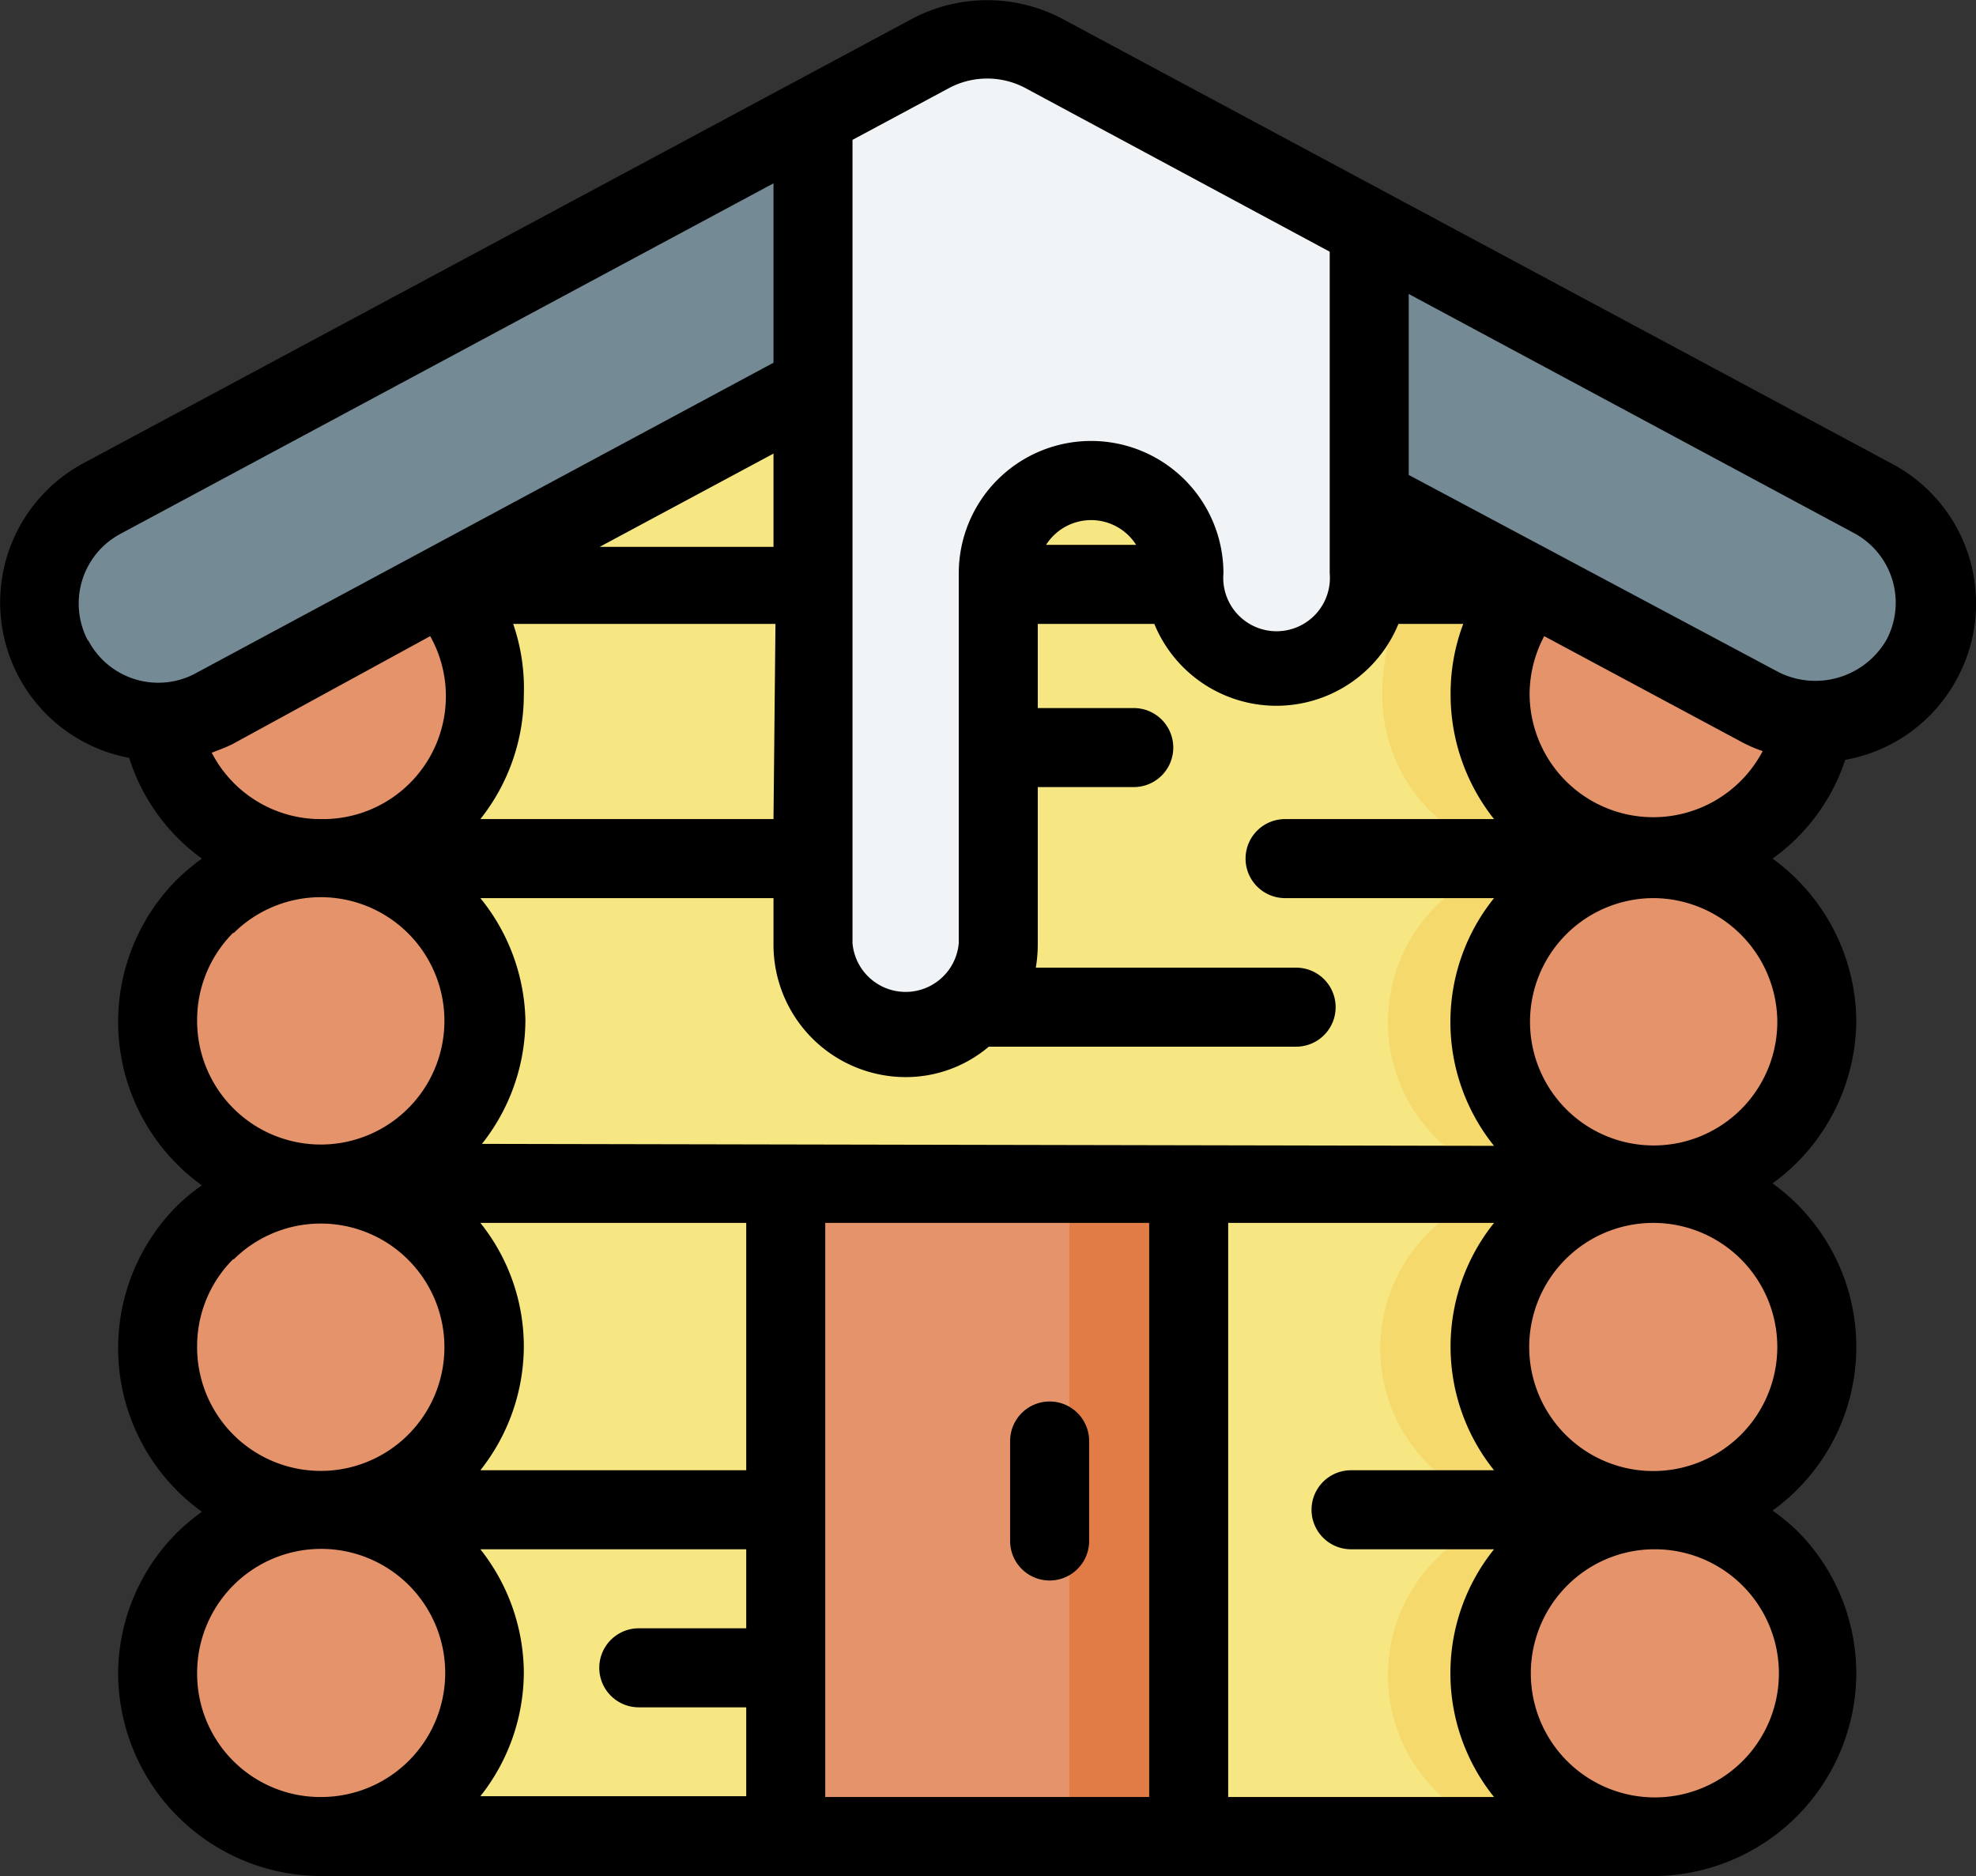 <svg xmlns="http://www.w3.org/2000/svg" viewBox="7.01 8.27 50.02 47.48">

<rect x="7.01" y="8.27" width="50.02" height="47.48" fill="#333333" stroke="none"/>

<defs>

<style>.cls-1{fill:#f6e782;}.cls-2{fill:#e5936b;}.cls-3{fill:#f5d96d;}.cls-4{fill:#748a95;}.cls-5{fill:#f0f4f7;}.cls-6{fill:#e17c46;}</style>

</defs>

<g data-name="Wood House" id="Wood_House">

<path class="cls-1" d="M15.14,54.75H48.86V21.93L32,11.66,15,21.4Z" id="path73528-2"/>

<path class="cls-2" d="M19.27,50.61a4.14,4.14,0,1,1-4.13-4.13A4.13,4.13,0,0,1,19.27,50.61Z" id="path72953-2"/>

<path class="cls-2" d="M19.27,42.35a4.14,4.14,0,1,1-4.13-4.13A4.13,4.13,0,0,1,19.27,42.35Z" id="path73058-2"/>

<path class="cls-2" d="M19.27,34.09A4.14,4.14,0,1,1,15.14,30,4.13,4.13,0,0,1,19.27,34.09Z" id="path73060-8"/>

<path class="cls-3" d="M45,21.33l-.2,0C42.4,22.07,42,24.8,42,25.82A4.13,4.13,0,0,0,46.08,30a4.14,4.14,0,0,0,0,8.27,4.13,4.13,0,0,0,0,8.26,4.14,4.14,0,0,0,0,8.27h2.78V22.89l-1.18-.31S46,21.25,45,21.33Z" id="path185433"/>

<path class="cls-2" d="M53,50.61a4.14,4.14,0,1,1-4.14-4.13A4.14,4.14,0,0,1,53,50.61Z" id="path73064-9"/>

<path class="cls-2" d="M53,42.35a4.14,4.14,0,1,1-4.14-4.13A4.14,4.14,0,0,1,53,42.35Z" id="path73066-7"/>

<path class="cls-2" d="M53,34.09A4.14,4.14,0,1,1,48.86,30,4.13,4.13,0,0,1,53,34.09Z" id="path73068-3"/>

<path class="cls-2" d="M18.21,23.06,14,22.15,11.06,26.5a4.13,4.13,0,1,0,7.15-3.44Z" id="path176620"/>

<path class="cls-2" d="M45.79,23.05a4.13,4.13,0,1,0,7.15,3.44l-2.47-3.91Z" id="path73070-6"/>

<path class="cls-4" d="M41.67,20.86l9.91,5.31a3,3,0,0,0,2.84-5.29l-21-11.27a3,3,0,0,0-2.84,0l-21,11.27a3,3,0,0,0,2.84,5.29L27.59,18l5.51-2.32Z" id="path76536-9"/>

<path class="cls-5" d="M32,9.25a3,3,0,0,0-1.42.36l-3,1.61V32.14a2.35,2.35,0,0,0,4.69,0V22.78a2.35,2.35,0,1,1,4.7,0,2.35,2.35,0,1,0,4.69,0V14L33.42,9.61A3,3,0,0,0,32,9.25Z" id="path76528-9"/>

<path class="cls-2" d="M26.9,38.22H37.1V54.75H26.9Z" id="rect73982-4"/>

<path class="cls-6" d="M34.08,38.22h3V54.75h-3Z" id="path176739"/>

<path d="M54.89,20l-21-11.26a4.07,4.07,0,0,0-3.78,0L9.11,20a4,4,0,0,0,1.17,7.45A5,5,0,0,0,12.12,30a5.89,5.89,0,0,0-.61.51,5.1,5.1,0,0,0,.61,7.76,4.76,4.76,0,0,0-.61.5,5.1,5.1,0,0,0,.61,7.76,5.89,5.89,0,0,0-.61.51A5.08,5.08,0,0,0,10,50.61a5.15,5.15,0,0,0,5.14,5.14H48.86A5.15,5.15,0,0,0,54,50.61h0A5.11,5.11,0,0,0,52.49,47a5.79,5.79,0,0,0-.61-.5A5.1,5.1,0,0,0,54,42.35h0a5.1,5.1,0,0,0-2.12-4.13A5.13,5.13,0,0,0,54,34.08h0A5.13,5.13,0,0,0,51.88,30a5,5,0,0,0,1.84-2.5,4,4,0,0,0,2.8-2A4,4,0,0,0,54.89,20ZM41.21,47.48h3.62a5,5,0,0,0,0,6.27H38.1V39.22h6.73a5,5,0,0,0,0,6.26H41.21a1,1,0,0,0,0,2Zm-22-10.26a5.07,5.07,0,0,0,1.1-3.14h0A5.07,5.07,0,0,0,19.17,31h7.42v1.19a3.35,3.35,0,0,0,3.35,3.34,3.25,3.25,0,0,0,2.1-.77h7.78a1,1,0,0,0,0-2H33.23a3.55,3.55,0,0,0,.05-.57v-4h2.43a1,1,0,0,0,0-2H33.28V24.06h2.95a3.34,3.34,0,0,0,6.18,0h1.64a5,5,0,0,0-.32,1.76A5.07,5.07,0,0,0,44.83,29H39.54a1,1,0,0,0,0,2h5.29a5,5,0,0,0,0,6.27Zm0,10.26H25.9v2H23.18a1,1,0,0,0,0,2H25.9v2.25H19.17a5.07,5.07,0,0,0,1.1-3.14h0A5.07,5.07,0,0,0,19.17,47.48Zm0-8.26H25.9v6.26H19.17a5.07,5.07,0,0,0,1.1-3.13h0A5,5,0,0,0,19.17,39.22ZM26.59,29H19.17a5.07,5.07,0,0,0,1.1-3.13A5,5,0,0,0,20,24.06h6.64Zm0-6.89h-4.4l4.4-2.36ZM17.9,24.37A3.11,3.11,0,0,1,15.14,29a3.1,3.1,0,0,1-2.77-1.68c.18-.07.35-.13.53-.22Zm15.59-2.31a1.35,1.35,0,0,1,2.28,0Zm12.24,3.76a3.15,3.15,0,0,1,.37-1.45l5,2.68a3.54,3.54,0,0,0,.53.23,3.13,3.13,0,0,1-5.9-1.46ZM31.05,10.49a2.06,2.06,0,0,1,1.9,0l7.72,4.15v8.14a1.35,1.35,0,1,1-2.69,0,3.35,3.35,0,1,0-6.7,0v9.36a1.35,1.35,0,0,1-2.69,0V11.81Zm-21.81,14a2,2,0,0,1,.82-2.71l16.53-8.87v4.54L12,25.29A2,2,0,0,1,9.24,24.47Zm3.68,7.4A3.13,3.13,0,1,1,12,34.08,3.12,3.12,0,0,1,12.92,31.87Zm0,8.26A3.13,3.13,0,1,1,12,42.35,3.11,3.11,0,0,1,12.92,40.13ZM12,50.61a3.14,3.14,0,1,1,3.14,3.14A3.12,3.12,0,0,1,12,50.61Zm15.9,3.14V39.22h8.2V53.75Zm21-6.27a3.14,3.14,0,1,1-2.22.92,3.12,3.12,0,0,1,2.22-.92ZM52,42.35a3.14,3.14,0,1,1-3.14-3.13A3.14,3.14,0,0,1,52,42.35Zm0-8.27A3.13,3.13,0,1,1,48.86,31,3.15,3.15,0,0,1,52,34.08Zm2.76-9.61a2.08,2.08,0,0,1-2.71.82l-9.38-5V15.71l11.27,6.05A2,2,0,0,1,54.76,24.47Z"/>

<path d="M33.58,43.74a1,1,0,0,0-1,1v2.53a1,1,0,0,0,2,0V44.74A1,1,0,0,0,33.58,43.74Z"/>

</g>

</svg>